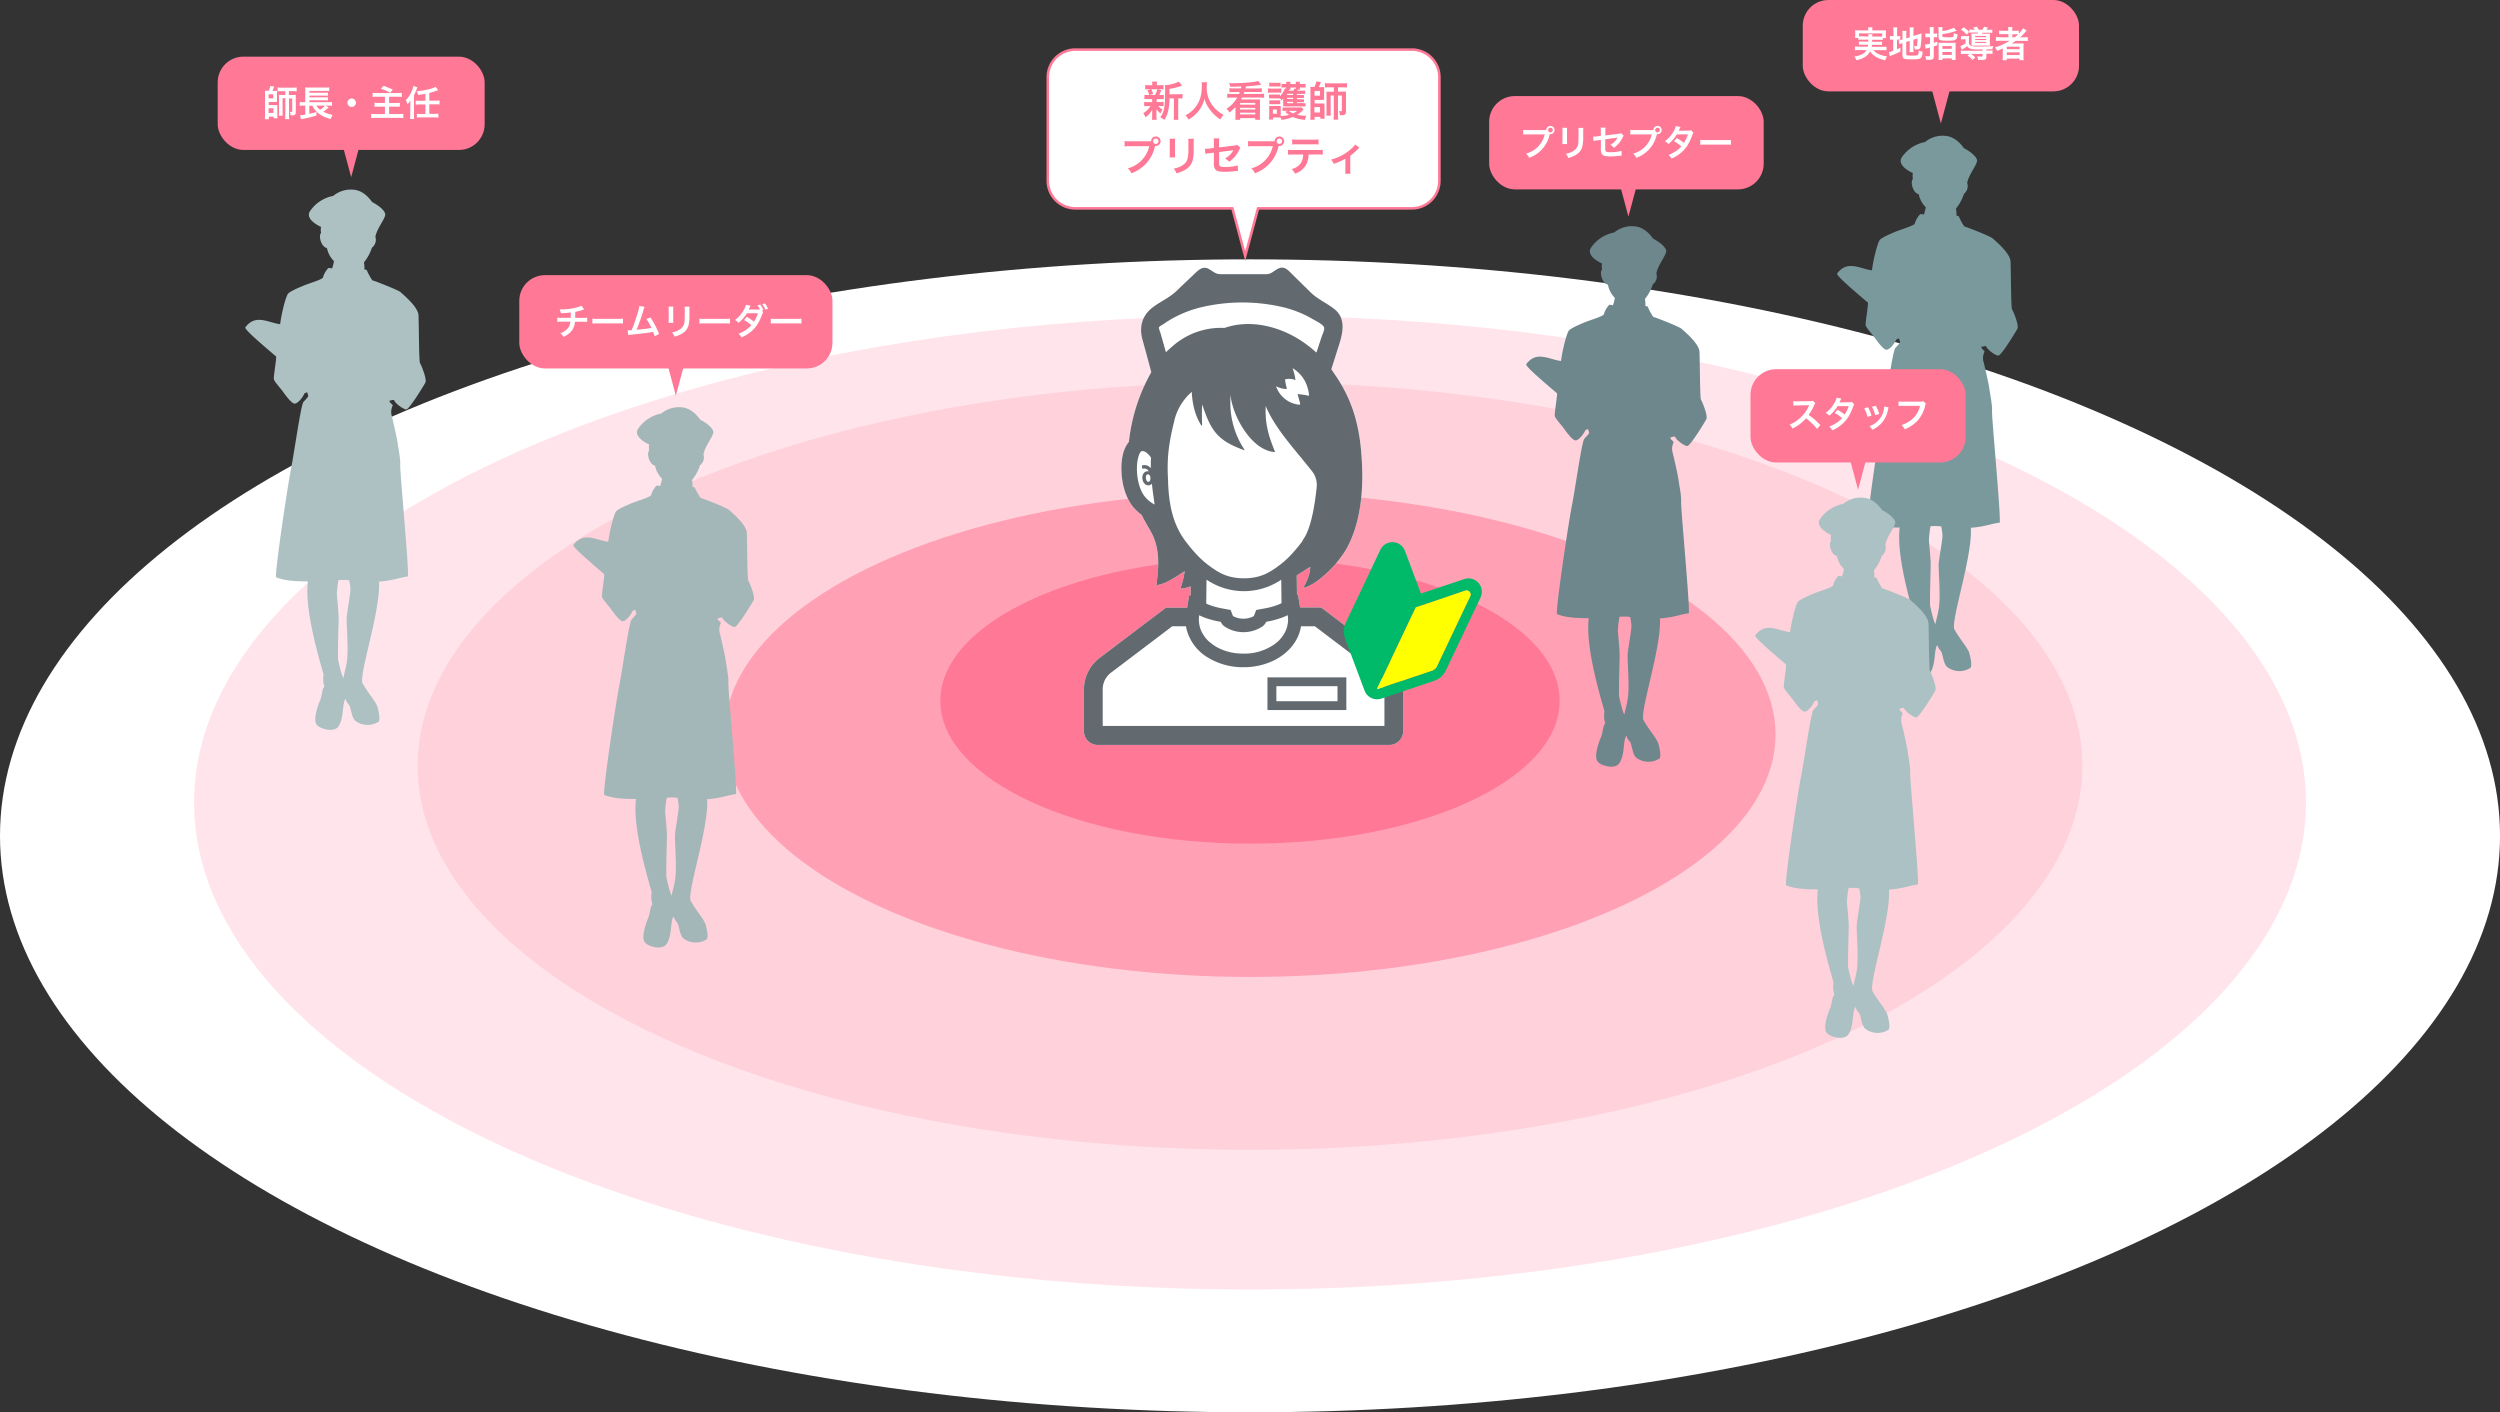 <svg xmlns="http://www.w3.org/2000/svg" width="973.47" height="549.93" viewBox="0 0 973.47 549.93"><rect x="0" y="0" width="973.47" height="549.93" fill="#333333" stroke="none"/><defs><style>.cls-1,.cls-9{fill:#fff;}.cls-2{fill:#ffe5eb;}.cls-3{fill:#ffd1db;}.cls-4{fill:#ffa0b5;}.cls-5{fill:#ff7896;}.cls-6{fill:#626a70;}.cls-7{fill:#00ba69;}.cls-8{fill:#ff0;}.cls-9{stroke:#ff7896;stroke-miterlimit:10;}.cls-10{fill:#6e878c;}.cls-11{fill:#7a999d;}.cls-12{fill:#adc1c3;}.cls-13{fill:#acc1c3;}.cls-14{fill:#a3b7b9;}</style></defs><title>アートボード 12</title><g id="レイヤー_1" data-name="レイヤー 1"><ellipse class="cls-1" cx="486.74" cy="325.46" rx="486.74" ry="224.47"/><ellipse class="cls-2" cx="486.74" cy="312.51" rx="411.18" ry="189.62"/><ellipse class="cls-3" cx="486.74" cy="298.26" rx="324.12" ry="149.47"/><ellipse class="cls-4" cx="486.74" cy="286.04" rx="204.64" ry="94.37"/><ellipse class="cls-5" cx="486.74" cy="272.89" rx="120.58" ry="55.61"/><path class="cls-1" d="M539.86,255.8l-25.43-19.26h-8.19l-.63-3.77-.17-1.12h0v-.06l-.32.16-.09,0-.11-7.71c.43-.24,4.05-2.54,5-3.17l.26-.14c0,.15.15,2.45-1.72,6.32v0l-.1.19c-.26.5-.54,1-.87,1.56h0l0,.06s4.32-.21,12.46-9.1c.41-.44.74-1,1.12-1.42.25-.31.5-.63.75-1A33.45,33.45,0,0,0,524,214.2c.14-.24.29-.48.42-.72,4.66-8.49,6.31-19.4,6-30.54-.4-14.44-2.79-25.34-10.11-36.34l-.78-1.14c-.39-.56-.72-1.11-1.14-1.67,1-3.09,1.94-6.15,2.93-9.22,1.56-4.85,2.88-10.45-1.62-14.13l-.32-.25c-3-2.33-6.43-3.75-9.1-6.4L503.38,107c-1.85-1.85-3.39-3.77-6-2.22-1.72,1-2.56,2-4.46,2H475.75c-2.1,0-2.61-.5-4.53-1.74-2.63-1.74-4.19-.23-6.2,1.67-2.33,2.22-4.69,4.44-7,6.68-2.7,2.54-5.95,3.91-8.9,6.09-4.23,3.11-5.7,7.52-4.25,12.81,1.17,4.18,2.31,8.44,3.43,12.65a70,70,0,0,0-8.71,27.1,11.94,11.94,0,0,0-2.31,4.78c-1.49,6.11-.37,15.55,4.16,20.81a17.89,17.89,0,0,0,3.09,2.84c.89,1.81,1.78,3.36,2.58,4.76a37.16,37.16,0,0,1,1.9,3.5c2.77,6.34,2,12.81,1.49,17.54l-.13,1.19-.07.4h0v.06l1.6-.39c2.29-.56,5.88-2.79,8.4-4.5l1-.64a30.32,30.32,0,0,1-1.09,5.08l-.37,1.2-.19.53h0l0,.06,1.83-.3a14.48,14.48,0,0,0,1.85-.53l.3-.09,0,2.53,0,1.1-.37-.2-.12-.08v0l-.05,0-.84,4.94H454l-25.36,19.21a15.44,15.44,0,0,0-6.56,12.65v16.22a5.37,5.37,0,0,0,5.37,5.37H541a5.37,5.37,0,0,0,5.37-5.37V268.41A15.45,15.45,0,0,0,539.86,255.8Z"/><path class="cls-6" d="M539.86,255.8l-25.43-19.26h-8.19l-.63-3.77-.17-1.12h0v-.06l-.32.16-.09,0-.11-7.71c.43-.24,4.05-2.54,5-3.17l.26-.14c0,.15.15,2.45-1.72,6.32v0l-.1.19c-.26.5-.54,1-.87,1.56h0l0,.06s4.32-.21,12.46-9.1c.41-.44.74-1,1.12-1.42.25-.31.5-.63.75-1A33.45,33.45,0,0,0,524,214.2c.14-.24.29-.48.42-.72,4.66-8.49,6.31-19.4,6-30.54-.4-14.44-2.79-25.34-10.11-36.34l-.78-1.14c-.39-.56-.72-1.11-1.14-1.67,1-3.09,1.94-6.15,2.93-9.22,1.56-4.85,2.88-10.45-1.62-14.13l-.32-.25c-3-2.33-6.43-3.75-9.1-6.4L503.38,107c-1.85-1.85-3.39-3.77-6-2.22-1.72,1-2.56,2-4.46,2H475.75c-2.1,0-2.61-.5-4.53-1.74-2.63-1.74-4.19-.23-6.2,1.67-2.33,2.22-4.69,4.44-7,6.68-2.7,2.54-5.95,3.91-8.9,6.09-4.23,3.11-5.7,7.52-4.25,12.81,1.17,4.18,2.31,8.44,3.43,12.65a70,70,0,0,0-8.71,27.1,11.94,11.94,0,0,0-2.31,4.78c-1.49,6.11-.37,15.55,4.16,20.81a17.89,17.89,0,0,0,3.09,2.84c.89,1.81,1.78,3.36,2.58,4.76a37.16,37.16,0,0,1,1.9,3.5c2.77,6.34,2,12.81,1.49,17.54l-.13,1.19-.07.4h0v.06l1.6-.39c2.29-.56,5.88-2.79,8.4-4.5l1-.64a30.32,30.32,0,0,1-1.09,5.08l-.37,1.2-.19.53h0l0,.06,1.83-.3a14.48,14.48,0,0,0,1.85-.53l.3-.09,0,2.53,0,1.1-.37-.2-.12-.08v0l-.05,0-.84,4.94H454l-25.36,19.21a15.44,15.44,0,0,0-6.56,12.65v16.22a5.37,5.37,0,0,0,5.37,5.37H541a5.37,5.37,0,0,0,5.37-5.37V268.41A15.45,15.45,0,0,0,539.86,255.8ZM454,137.17c-.71-2.55-1.44-5.08-2.16-7.63a7.92,7.92,0,0,1-.59-2c.16-.48,1.51-1.14,1.92-1.42a37,37,0,0,1,4.66-2.81,44,44,0,0,1,10.59-3.82,69.33,69.33,0,0,1,32.84.55c.57.16,1.13.35,1.69.53s1.27.43,1.89.67q1.61.61,3.17,1.35.9.43,1.76.9c.5.27,1,.53,1.5.83,1.08.64,3.61,1.83,4.25,3,.46.85-.55,2.79-.89,3.82q-.74,2.2-1.45,4.41c-.2.58-.39,1.16-.6,1.75-10.34-9.57-24.44-13.57-35.75-9.61a28.53,28.53,0,0,0-20.33,7.19l-.24.19c-.18.16-.34.33-.51.49C455.18,136,454.59,136.58,454,137.17Zm-4.44,59.27a11.79,11.79,0,0,1-3.58-2.84c-3-3.45-3.84-10.41-2.93-14.82.46-2.2,1.12-2.93,1.3-3a1.14,1.14,0,0,1,.55-.12c1.35,0,2.65,1.62,3.27,2.49,0,.67-.07,1.75-.06,3.17,0,.31,0,.63,0,1a3.09,3.09,0,0,0-2.49-1.21h-.07a2.14,2.14,0,0,0-.62.07.33.33,0,0,0-.28.37l.09.66a.39.39,0,0,0,.14.23.32.32,0,0,0,.27.07,1.89,1.89,0,0,1,2.06.82,2.16,2.16,0,0,1,.11.21,2,2,0,0,0-.84,0c-1.21.27-1.85,1.49-1.62,3a3.1,3.1,0,0,0,1.17,2.11,2,2,0,0,0,1.05.32,2.39,2.39,0,0,0,.41,0,1.92,1.92,0,0,0,.89-.48l.17-.11c.18,1.87.45,4,.8,6.33C449.42,195.22,449.49,195.82,449.58,196.43Zm-2.34-8.83a.59.59,0,0,1-.43-.09,1.82,1.82,0,0,1-.57-1.19c-.14-.87.11-1.49.66-1.62H447a.81.81,0,0,1,.43.14,1.06,1.06,0,0,1,.46.66C448.06,186.41,447.94,187.44,447.23,187.6Zm-17.84,95.08V268.41a8.19,8.19,0,0,1,3.55-6.72l23.53-17.82h5.33a18,18,0,0,0,9,12.44,26.19,26.19,0,0,0,13.4,3.5,26.87,26.87,0,0,0,12.05-2.74c5.58-2.84,9.47-7.57,10.36-13.2H512l23.53,17.82.12.09a8.09,8.09,0,0,1,3.43,6.63v14.27H429.39ZM501,151.51h.06L501,151l-.09-.39-.19-.75-.38-2.11h0c.16,0,.5-.11.89-.18a6.62,6.62,0,0,1,2.57.22,3.93,3.93,0,0,1,.55.2v0l.06,0c0-.23,0-.44-.07-.66a6.67,6.67,0,0,0-.12-.69,14.55,14.55,0,0,0-.68-2.56c-.07-.23-.13-.47-.21-.7a12.92,12.92,0,0,1,5.94,8,9.4,9.4,0,0,1,.27,1.14c.07.39.12.8.17,1.2,0,.14,0,.27,0,.42-.5-.13-1-.23-1.42-.31l-1.21-.18a17.3,17.3,0,0,0-1.85-.18l.37,1.21.62,2.22v0h0v0l0,.19,0,.5a6.76,6.76,0,0,1-1.5-.19,10.56,10.56,0,0,1-7.07-5.28c-.09-.16-.18-.34-.28-.53a6.79,6.79,0,0,1-.5-1.19,8.58,8.58,0,0,0,1.28.55,8.73,8.73,0,0,0,2.7.52h.1Zm-43.71,12.17a21.37,21.37,0,0,1,6.77-11.09c.14,3.41.87,8.71,3.77,13.17.47.21.1-.84.2-6.43,0-.57.05-1.18.1-1.85,2.68,8.15,4.85,12.5,11.61,15.85a40.55,40.55,0,0,0,4.88,2l0-.06.08,0a32.69,32.69,0,0,1-5.61-17.76c0-1.26,0-2.56,0-3.92.73,6.84,5.16,15.64,10.93,19.91l.08.07c.25.19.51.34.77.51s.54.36.81.52l.08,0a10.76,10.76,0,0,0,4.67,1.43v0h.07c-1.5-3.94-3.29-8-3.64-14.11a38.26,38.26,0,0,1,0-3.84c2.81,7,8.92,14.28,14.08,20.5l.48.62.89,1.08,1.81,2.24c.27.37.62.75.89,1.12a8.58,8.58,0,0,1,1.69,6c-.55,5.42-1.95,16.06-5.35,20.56,0,0-.07.14-.16.37,0,0,0,.07,0,.09-4.07,5.4-6.84,7.82-8.85,9.33-.53.39-1,.71-1.42,1.05-.62.44-1.37.92-2.17,1.4a18.12,18.12,0,0,1-6.79,2.47,21.19,21.19,0,0,1-3.57.27,21.43,21.43,0,0,1-3.59-.27,18,18,0,0,1-6.79-2.47c-.8-.48-1.53-1-2.15-1.4-.46-.34-.92-.66-1.42-1.05-2-1.51-4.78-3.93-8.87-9.33-5.35-7.16-6.38-15.37-6.72-22.5l0-.6C454.55,181.36,454.28,175.48,457.32,163.68Zm24.37,90.72a22.14,22.14,0,0,1-2.59-.43c-.41-.09-.81-.19-1.21-.31a20,20,0,0,1-2.2-.78c-.4-.17-.79-.35-1.17-.54a17.15,17.15,0,0,1-1.86-1.09q-.55-.37-1.06-.78c-.27-.21-.54-.42-.79-.65a11.66,11.66,0,0,1-2.27-2.77,10.3,10.3,0,0,1-1.37-3.18c-.08-.3-.12-.61-.17-.92s-.06-.45-.09-.68-.06-.62-.06-.94a11.34,11.34,0,0,1,.14-1.76,22.09,22.09,0,0,0,2.65,1.12c.37.11.75.25,1.17.37l.23.07a31.69,31.69,0,0,0,4.35,1,4.3,4.3,0,0,0,1.33,1.72,13.33,13.33,0,0,0,15,0,4.3,4.3,0,0,0,1.33-1.72c1.14-.21,2.22-.44,3.22-.71.39-.09.76-.21,1.12-.32l1.72-.55c.7-.26,1.32-.54,1.92-.83l.42-.17a11.14,11.14,0,0,1,.14,1.75c0,.32,0,.63-.06.94s0,.46-.08.68-.1.61-.17.91a10.27,10.27,0,0,1-1.37,3.18,12.78,12.78,0,0,1-3.61,3.84,20.28,20.28,0,0,1-12.05,3.66c-.49,0-1,0-1.45-.06Zm17.24-28.66.11,9.14a18.84,18.84,0,0,1-2.77,1.1c-.11,0-.25.07-.37.11-.53.16-1.07.32-1.67.46s-1.35.3-2.11.43l-2.93.53-.92,2.38a8.57,8.57,0,0,1-8.14,0l-.91-2.38-2.9-.53c-.78-.14-1.46-.27-2.1-.43s-1.12-.28-1.62-.43-1.23-.41-1.78-.62a8,8,0,0,1-1.1-.48l.12-9.31a25.88,25.88,0,0,0,27.86.8l.09-.06.06,0Z"/><path class="cls-6" d="M493.53,263.76v12.72h30.72V263.76Zm27.28,3.43v5.86H497v-5.86h23.85Z"/><path class="cls-7" d="M553.29,231.12l-6.22-16.62a5.2,5.2,0,0,0-9.58-.41L524,242.53a7.81,7.81,0,0,0-.26,6.09l7.6,20.3a5.21,5.21,0,0,0,6.54,3.11l20.54-6.92a7.81,7.81,0,0,0,4.56-4l13.52-28.44a5.2,5.2,0,0,0-6.36-7.17Zm6.22,28.36a3.15,3.15,0,0,1-1.85,1.64l-21.52,7.25,15.14-31.85,4.09-1.38L570.55,230a1.58,1.58,0,0,1,1.93,2.18Z"/><path class="cls-8" d="M559.52,259.48a3.15,3.15,0,0,1-1.85,1.64l-21.52,7.25,15.14-31.85,4.09-1.38L570.55,230a1.58,1.58,0,0,1,1.93,2.18Z"/><path class="cls-9" d="M549.74,19.31H418.68A10.72,10.72,0,0,0,408,30V70.44a10.72,10.72,0,0,0,10.69,10.69h61.18l5,18.59,5-18.59h59.92a10.72,10.72,0,0,0,10.69-10.69V30A10.72,10.72,0,0,0,549.74,19.31Z"/><path class="cls-10" d="M652.26,170c.05,1,3.59,3.73,4.76,3.67s6.7-9.1,7.41-10.44-1.67-7-2.09-7.59-.41-15.25-.58-18.63-6.24-8.26-7-9-9.82-4.34-11-4.61a24.19,24.19,0,0,1-2.12-3.88c-.09-.26-.77-.34-1.11-.43.31.09.18-1.27,0-2.69a17.38,17.38,0,0,0,3.08-5.7,3.84,3.84,0,0,0,1.36-4.21h0c.51-3.17,3.65-6.76,3.84-8.63.12-1.13-1.78-3.2-5.11-4.93-1.71-2.41-4.16-4.65-7.44-4.82a10.68,10.68,0,0,0-7.71,2.42,14.13,14.13,0,0,0-9.07,6c-1.58,2.52,1.77,4.91,4.35,6.09a5.47,5.47,0,0,0,0,2.3c-1.23,1.37.3,5.73,2.27,5.88A9.89,9.89,0,0,0,628.8,116a15.1,15.1,0,0,1-.75,2.87s-1.19-.33-1.47-.12a8.71,8.71,0,0,0-2.06,3.63c-.25.8-5.65,2.35-7.76,3.25s-4.69,2-5.72,2.94-2.79,8.47-3.19,12c-4.83-.63-9.51-4.1-13.54,1.2-.53.7,5.45,5.82,12,11.41,0,1.76-1.06,7.79-.91,8.76s2.53,3.49,3.48,4.81,3,4.15,4.26,4.67,3.41-2.14,4.2-3.94l1.05-.45c0,.29.34,1,.37,1.45s-.82,1.22-1.83,2.35-3.57,19.67-4.89,26.29-6.55,41.64-5.73,42c3,1.32,7.67,1.63,12.35,1.59-1.63,12.35,6.12,35.51,6.09,36.43a9.63,9.63,0,0,0,.33,4.61c-1,.84-.87,3.45-1.69,5.33s-3,7.81-1.12,9.68c1.49,1.48,6.72,3,8.37.29,2.16-3.49,1.26-8.36,2.63-10.61a6.26,6.26,0,0,0,1.3,2.25c1,1.08.93,5.23,2.78,6.49a7.93,7.93,0,0,0,8.73.25c1.11-.74-.22-5.73-.54-6.39-1.23-2.6-3.39-4.71-5.68-8.82-1.06-4.33,7.12-28.23,6.5-39.41,5.4-.38,8.23-1.66,11.25-2,.46-2.77-3.14-40.81-3-43.3s-.73-6.49-1-8.56-1.92-9.3-2.41-11.1a5.5,5.5,0,0,1,.47-3.55c.1-.53-1.36-1.1-1.22-2C651.36,170.21,651.34,169.95,652.26,170ZM633.8,254.55c-.19,2.29.74,12.07.12,16.86-.41,3.2-.93,4.27-1.41,6.89-.79-1.2-1.69-5.69-2-6.81s.17-14.6.16-16.67-.62-7.93-.69-9.28a35.24,35.24,0,0,1,.64-5.39,21.9,21.9,0,0,1,3.37,0l.81.1c.19,1.13.41,2.49.45,3.25C635.36,245,634,252.27,633.8,254.55Z"/><rect class="cls-5" x="579.86" y="37.41" width="106.9" height="36.33" rx="10" ry="10"/><polygon class="cls-5" points="642.07 54.56 634.09 84.34 626.11 54.56 642.07 54.56"/><path class="cls-1" d="M601.29,50.64c.42,0,.58,0,.82,0a1.61,1.61,0,1,1,1.6,1.6l-.26,0a12.47,12.47,0,0,1-8,9.22,5.11,5.11,0,0,0-1.22-1.65,10.08,10.08,0,0,0,7.26-7.48h-6.62a10,10,0,0,0-1.75.08V50.54a9.55,9.55,0,0,0,1.78.1Zm1.52,0a.91.91,0,1,0,1.82,0,.91.91,0,0,0-1.82,0Z"/><path class="cls-1" d="M610.24,49.79a7.12,7.12,0,0,0-.06,1.25v3.84a6.77,6.77,0,0,0,.06,1.22h-1.9a10,10,0,0,0,.07-1.25V51a8.8,8.8,0,0,0-.06-1.25Zm6.31,0a6.58,6.58,0,0,0-.07,1.29V53a16.44,16.44,0,0,1-.36,4.21,5.33,5.33,0,0,1-2.74,3.24,11.79,11.79,0,0,1-2.71,1.07,4.74,4.74,0,0,0-1-1.65,7.51,7.51,0,0,0,3-1.11,3.93,3.93,0,0,0,1.92-3.54c.06-.6.07-1.21.07-2.32V51.13a7.31,7.31,0,0,0-.07-1.32Z"/><path class="cls-1" d="M632.24,52.81a3.41,3.41,0,0,0-.39.68,10.14,10.14,0,0,1-3.41,4.06,4.6,4.6,0,0,0-1.39-1.13,7,7,0,0,0,2.29-2c.19-.28.28-.4.53-.82l-.53.08c-1.4.17-2.84.35-4.28.56v3.13a6.15,6.15,0,0,0,.06,1.2c.1.54.54.7,2,.7a15.39,15.39,0,0,0,4.27-.54l.08,1.88a8.25,8.25,0,0,0-.85.06,30.92,30.92,0,0,1-3.45.24,9.58,9.58,0,0,1-2.47-.24,1.82,1.82,0,0,1-1.2-1.28,5.34,5.34,0,0,1-.14-1.75V54.48l-1.31.17a8,8,0,0,0-1.54.26l-.18-1.72h.33a11,11,0,0,0,1.22-.1l1.47-.18V51a6.88,6.88,0,0,0-.08-1.32h1.92a6.76,6.76,0,0,0-.08,1.29v1.75l5.06-.61a2.62,2.62,0,0,0,1.07-.24Z"/><path class="cls-1" d="M643,50.64c.42,0,.58,0,.82,0a1.61,1.61,0,1,1,1.6,1.6l-.26,0a12.47,12.47,0,0,1-8,9.22,5.11,5.11,0,0,0-1.22-1.65,10.08,10.08,0,0,0,7.26-7.48h-6.62a10,10,0,0,0-1.75.08V50.54a9.55,9.55,0,0,0,1.78.1Zm1.52,0a.91.91,0,1,0,1.82,0,.91.91,0,0,0-1.82,0Z"/><path class="cls-1" d="M659.4,51.7a2.49,2.49,0,0,0-.43.93,23.35,23.35,0,0,1-1.78,3.82,13.58,13.58,0,0,1-6.34,5.31,4.4,4.4,0,0,0-1.15-1.43,14,14,0,0,0,2.71-1.39A10.11,10.11,0,0,0,654.69,57a15.77,15.77,0,0,0-2.85-2l1.06-1.24a18.06,18.06,0,0,1,2.79,1.86,13.29,13.29,0,0,0,1.56-3.28l-4.32,0a14.36,14.36,0,0,1-3.25,3.74A4.42,4.42,0,0,0,648.28,55a12,12,0,0,0,3.49-4,8.47,8.47,0,0,0,.81-1.93l1.81.4a7.31,7.31,0,0,0-.42.78,6.79,6.79,0,0,1-.33.67c.22,0,.22,0,3.61-.05a3.67,3.67,0,0,0,1.22-.17Z"/><path class="cls-1" d="M662.08,54.45a13.73,13.73,0,0,0,2.25.1h7.41a13.73,13.73,0,0,0,2.25-.1v1.93a15.3,15.3,0,0,0-2.27-.07h-7.38a15.3,15.3,0,0,0-2.27.07Z"/><path class="cls-11" d="M773.38,134.79c.05,1,3.59,3.73,4.76,3.67s6.7-9.1,7.41-10.44-1.67-7-2.09-7.59-.41-15.25-.58-18.63-6.24-8.26-7-9-9.82-4.34-11-4.61a24.19,24.19,0,0,1-2.12-3.88c-.09-.26-.77-.34-1.11-.43.31.09.18-1.27,0-2.69a17.38,17.38,0,0,0,3.08-5.7A3.84,3.84,0,0,0,766,71.27h0c.51-3.17,3.65-6.76,3.84-8.63.12-1.13-1.78-3.2-5.11-4.93-1.71-2.41-4.16-4.65-7.44-4.82a10.68,10.68,0,0,0-7.71,2.42,14.13,14.13,0,0,0-9.07,6c-1.58,2.52,1.77,4.91,4.35,6.09a5.47,5.47,0,0,0,0,2.3c-1.23,1.37.3,5.73,2.27,5.88a9.89,9.89,0,0,0,2.74,5.12,15.1,15.1,0,0,1-.75,2.87s-1.19-.33-1.47-.12a8.71,8.71,0,0,0-2.06,3.63c-.25.8-5.65,2.35-7.76,3.25s-4.69,2-5.72,2.94-2.79,8.47-3.19,12c-4.83-.63-9.51-4.1-13.54,1.2-.53.7,5.45,5.82,12,11.41,0,1.76-1.06,7.79-.91,8.76s2.53,3.49,3.48,4.81,3,4.15,4.26,4.67,3.41-2.14,4.2-3.94l1.05-.45c0,.29.34,1,.37,1.45s-.82,1.22-1.83,2.35-3.57,19.67-4.89,26.29-6.55,41.64-5.73,42c3,1.32,7.67,1.63,12.35,1.59-1.63,12.35,6.12,35.51,6.09,36.43a9.63,9.63,0,0,0,.33,4.61c-1,.84-.87,3.45-1.69,5.33s-3,7.81-1.12,9.68c1.49,1.48,6.72,3,8.37.29,2.16-3.49,1.26-8.36,2.63-10.61a6.26,6.26,0,0,0,1.3,2.25c1,1.08.93,5.23,2.78,6.49a7.93,7.93,0,0,0,8.73.25c1.11-.74-.22-5.73-.54-6.39-1.23-2.6-3.39-4.71-5.68-8.82-1.06-4.33,7.12-28.23,6.5-39.41,5.4-.38,8.23-1.66,11.25-2,.46-2.77-3.14-40.81-3-43.3s-.73-6.49-1-8.56-1.92-9.3-2.41-11.1a5.5,5.5,0,0,1,.47-3.55c.1-.53-1.36-1.1-1.22-2C772.48,135,772.46,134.71,773.38,134.79Zm-18.46,84.52c-.19,2.29.74,12.07.12,16.86-.41,3.2-.93,4.27-1.41,6.89-.79-1.2-1.69-5.69-2-6.81s.17-14.6.16-16.67-.62-7.93-.69-9.28a35.24,35.24,0,0,1,.64-5.39,21.9,21.9,0,0,1,3.37,0l.81.1c.19,1.13.41,2.49.45,3.25C756.49,209.72,755.11,217,754.92,219.32Z"/><rect class="cls-5" x="701.97" width="107.58" height="35.58" rx="10" ry="10"/><polygon class="cls-5" points="763.74 18.31 755.76 48.08 747.78 18.31 763.74 18.31"/><path class="cls-1" d="M724.93,15.44a7.6,7.6,0,0,0-1.31.07v-.74h-1.28a5.41,5.41,0,0,0,.07-1v-1a8.61,8.61,0,0,0-.06-1,15.06,15.06,0,0,0,1.53.06h3.61v-.32a4.35,4.35,0,0,0-.08-.87h1.71a4.21,4.21,0,0,0-.07.88v.32h3.81c.71,0,1.07,0,1.54-.06a8,8,0,0,0-.06,1v1.06a7.67,7.67,0,0,0,.06,1h-1.28v.74a7.89,7.89,0,0,0-1.32-.07H729c0,.45,0,.45,0,.76h2.6a8.5,8.5,0,0,0,1.24-.06v1.32a9,9,0,0,0-1.24-.06h-2.68c0,.35-.06.46-.11.75h4.34a9.5,9.5,0,0,0,1.43-.07v1.46a12.17,12.17,0,0,0-1.5-.08h-3.54a4.74,4.74,0,0,0,1.29,1.17,8.83,8.83,0,0,0,2.45.95c.35.1.78.18,1.54.32a5.58,5.58,0,0,0-.72,1.5,13.63,13.63,0,0,1-2.6-.81A7.35,7.35,0,0,1,728.19,20a5.46,5.46,0,0,1-2,2.18,9,9,0,0,1-3.39,1.25,4.59,4.59,0,0,0-.74-1.45,8.46,8.46,0,0,0,3-.85,4.1,4.1,0,0,0,1.77-1.63h-3.07a12.78,12.78,0,0,0-1.49.08V18.09a9,9,0,0,0,1.4.07h3.64a7.57,7.57,0,0,0,.13-.75h-2.35a9.11,9.11,0,0,0-1.25.06V16.15a8.73,8.73,0,0,0,1.25.06h2.45c0-.39,0-.39,0-.76Zm2.61-1.22a6.71,6.71,0,0,0-.06-.89h1.61a4.6,4.6,0,0,0-.06.89h2.77c.53,0,.75,0,1.1,0V13h-9v1.14a9.58,9.58,0,0,0,1.07,0Z"/><path class="cls-1" d="M737.27,12.28a11.85,11.85,0,0,0-.08-1.6h1.6a9.83,9.83,0,0,0-.08,1.61v1.78H739a4.64,4.64,0,0,0,.93-.06v1.46a6.29,6.29,0,0,0-1-.06h-.26V19.2c.54-.25.7-.32,1.32-.64l0,1.47a23.46,23.46,0,0,1-3.43,1.54c-.39.15-.51.21-.72.31l-.29-1.6a7.26,7.26,0,0,0,1.65-.5V15.42H737a5.71,5.71,0,0,0-1.08.07V14a5.45,5.45,0,0,0,1.08.07h.32Zm5,8.85c0,.28.1.38.4.43a10.89,10.89,0,0,0,1.89.1c1.65,0,2.1-.07,2.31-.36a3.19,3.19,0,0,0,.25-1.65,7.25,7.25,0,0,0,1.52.46c-.17,2.78-.46,3-4.42,3-2.81,0-3.42-.26-3.42-1.49V16.81l-.28.08a7.5,7.5,0,0,0-.85.32l-.35-1.51a8.39,8.39,0,0,0,1.35-.31l.13,0v-1.9a8.89,8.89,0,0,0-.08-1.47h1.64a10.66,10.66,0,0,0-.08,1.42v1.51l1.35-.43V12.06a9.91,9.91,0,0,0-.07-1.39h1.61a11.43,11.43,0,0,0-.08,1.42V14l2-.63a8.5,8.5,0,0,0,1.14-.42c0,.61,0,.71-.07,1.46a25.62,25.62,0,0,1-.31,3.82c-.18.79-.56,1-1.57,1a6.52,6.52,0,0,1-.65,0,4.14,4.14,0,0,0-.38-1.43A3.86,3.86,0,0,0,746,18c.35,0,.43-.06.49-.35.07-.46.13-1.32.17-2.67l-1.6.5V18.9a10.07,10.07,0,0,0,.08,1.39h-1.61a10.55,10.55,0,0,0,.07-1.43V15.91l-1.35.43Z"/><path class="cls-1" d="M751.46,11.95a10.3,10.3,0,0,0-.08-1.42H753a9.86,9.86,0,0,0-.08,1.4v1.18h.31a6.91,6.91,0,0,0,1.07-.07v1.49a9.62,9.62,0,0,0-1.07-.06H753v2.2c.53-.15.75-.21,1.4-.42v1.33l-1.42.49V22c0,.63-.21,1-.64,1.15a4.44,4.44,0,0,1-1.36.14c-.28,0-.5,0-1,0a4.75,4.75,0,0,0-.33-1.49,10.57,10.57,0,0,0,1.43.13c.33,0,.42-.07.42-.37V18.52l-1.15.29-.54.15-.25-1.6a11.36,11.36,0,0,0,1.95-.33V14.48h-.72a7.33,7.33,0,0,0-1.08.07V13a6.73,6.73,0,0,0,1.08.08h.72Zm4.85.14a13.14,13.14,0,0,0,4.49-1.31L761.9,12c-1.18.36-2,.61-2.57.74a24.65,24.65,0,0,1-3,.53V14c0,.45.22.51,1.71.51,1.89,0,2.29,0,2.49-.26s.25-.5.28-1.33a7.39,7.39,0,0,0,1.45.44,4.07,4.07,0,0,1-.36,1.61c-.42.75-.94.88-3.7.88s-3.35-.21-3.35-1.32V11.88a8.76,8.76,0,0,0-.07-1.32h1.63a7.51,7.51,0,0,0-.07,1.24Zm-1.45,5.69a11.65,11.65,0,0,0,0-1.18,9.4,9.4,0,0,0,1.24.06h4.16a9.19,9.19,0,0,0,1.28-.06,8.54,8.54,0,0,0-.06,1.21v4.13a8.34,8.34,0,0,0,.07,1.42H760v-.63h-3.64v.63h-1.52a8.39,8.39,0,0,0,.07-1.36ZM756.31,19H760V17.93h-3.64Zm0,2.39H760V20.26h-3.64Z"/><path class="cls-1" d="M772,19.27l-1.6,0c-2.81,0-3.77-.28-4.41-1.29a13.74,13.74,0,0,1-2.07,1.35l-.58-1.4a9.23,9.23,0,0,0,2-1V15.3h-.81a6.48,6.48,0,0,0-.94.06V14a6.21,6.21,0,0,0,1.11.07h1a7.52,7.52,0,0,0,1.06-.06,9.15,9.15,0,0,0-.06,1.31V17a1.62,1.62,0,0,0,1.06.92,10,10,0,0,0,2.6.19c2.82,0,4.59-.06,5.85-.17a3.5,3.5,0,0,0-.4,1.28l-2.34,0v.47h.75a12.2,12.2,0,0,0,1.65-.08v1.4a12.85,12.85,0,0,0-1.68-.08h-.72v1.25c0,.95-.42,1.17-2.13,1.17-.31,0-.53,0-1.06,0a3.36,3.36,0,0,0-.42-1.43,13.65,13.65,0,0,0,1.56.11c.46,0,.56-.06.56-.32V21h-4.45a12.05,12.05,0,0,1,1.64,1.35l-1.14,1a8.27,8.27,0,0,0-1.93-1.75l.81-.6h-1.7a13.15,13.15,0,0,0-1.68.08v-1.4a12.06,12.06,0,0,0,1.65.08H772ZM764.6,10.6a13.08,13.08,0,0,1,2.17,1.82l-1,1.07a11.5,11.5,0,0,0-2.14-1.95Zm4.34,1a5.46,5.46,0,0,0-.65-.92l1.49-.26a8.18,8.18,0,0,1,.74,1.18h1.36a6.2,6.2,0,0,0,.69-1.15l1.53.29c-.29.43-.43.63-.6.86h.88a8.46,8.46,0,0,0,1.39-.07v1.28a11.51,11.51,0,0,0-1.39-.06h-2.43c-.1.2-.1.22-.19.39h1.86c.61,0,1,0,1.27,0a7.9,7.9,0,0,0-.06,1.08v2.43a7.45,7.45,0,0,0,.06,1.11c-.35,0-.53,0-1.07,0H769c-.63,0-.95,0-1.31,0a8.66,8.66,0,0,0,0-1V14.13a7,7,0,0,0-.06-1.07c.26,0,.74,0,1.36,0h1.11l.21-.39h-2.06a11.93,11.93,0,0,0-1.4.06V11.49a7.52,7.52,0,0,0,1.32.07Zm.19,2.88h4.29V14h-4.29Zm0,1.11h4.29v-.4h-4.29Zm0,1.14h4.29V16.3h-4.29Z"/><path class="cls-1" d="M778.86,15.87a14,14,0,0,0-1.67.08V14.42a12.21,12.21,0,0,0,1.7.08h3.17V13.3H780a15.51,15.51,0,0,0-1.58.06V11.89A11.72,11.72,0,0,0,780,12h2v-.24a7.5,7.5,0,0,0-.08-1.22h1.7a5.91,5.91,0,0,0-.08,1.22V12h1a11,11,0,0,0,1.56-.08v1.2A9.9,9.9,0,0,0,787.76,11l1.38.9q-.15.15-.63.71a20.42,20.42,0,0,1-1.89,1.92H788a11.75,11.75,0,0,0,1.58-.08V16a14.52,14.52,0,0,0-1.72-.08h-3c-.53.38-.88.61-1.5,1h3.17c.67,0,1.06,0,1.46,0a13.43,13.43,0,0,0-.06,1.51v3.43a10.89,10.89,0,0,0,.08,1.57h-1.61v-.6h-5v.6h-1.63a12.9,12.9,0,0,0,.08-1.57V19.62c0-.22,0-.53,0-.78-.85.42-1.14.54-2.21,1a5.07,5.07,0,0,0-.82-1.39,23.12,23.12,0,0,0,5.73-2.56Zm2.56,3.29h5v-1h-5Zm0,2.28h5V20.37h-5Zm3.14-6.94a13.58,13.58,0,0,0,1.33-1.17c-.38,0-.61,0-1.17,0h-1.14v1.21Z"/><path class="cls-12" d="M153.46,155.75c.05,1,3.59,3.73,4.76,3.67s6.7-9.1,7.41-10.44-1.67-7-2.09-7.59-.41-15.25-.58-18.63-6.24-8.26-7-9-9.82-4.34-11-4.61a24.19,24.19,0,0,1-2.12-3.88c-.09-.26-.77-.34-1.11-.43.31.09.18-1.27,0-2.69a17.38,17.38,0,0,0,3.08-5.7,3.84,3.84,0,0,0,1.36-4.21h0c.51-3.17,3.65-6.76,3.84-8.63.12-1.13-1.78-3.2-5.11-4.93-1.71-2.41-4.16-4.65-7.44-4.82a10.68,10.68,0,0,0-7.71,2.42,14.13,14.13,0,0,0-9.07,6c-1.58,2.52,1.77,4.91,4.35,6.09a5.47,5.47,0,0,0,0,2.3c-1.23,1.37.3,5.73,2.27,5.88a9.89,9.89,0,0,0,2.74,5.12,15.1,15.1,0,0,1-.75,2.87s-1.19-.33-1.47-.12a8.71,8.71,0,0,0-2.06,3.63c-.25.8-5.65,2.35-7.76,3.25s-4.69,2-5.72,2.94-2.79,8.47-3.19,12c-4.83-.63-9.51-4.1-13.54,1.2-.53.7,5.45,5.82,12,11.41,0,1.76-1.06,7.79-.91,8.76s2.53,3.49,3.48,4.81,3,4.15,4.26,4.67,3.41-2.14,4.2-3.94l1.05-.45c0,.29.34,1,.37,1.45s-.82,1.22-1.83,2.35-3.57,19.67-4.89,26.29-6.55,41.64-5.73,42c3,1.32,7.67,1.63,12.35,1.59-1.63,12.35,6.12,35.51,6.09,36.43a9.63,9.63,0,0,0,.33,4.61c-1,.84-.87,3.45-1.69,5.33s-3,7.81-1.12,9.68c1.49,1.48,6.72,3,8.37.29,2.16-3.49,1.26-8.36,2.63-10.61a6.26,6.26,0,0,0,1.3,2.25c1,1.08.93,5.23,2.78,6.49a7.93,7.93,0,0,0,8.73.25c1.11-.74-.22-5.73-.54-6.39-1.23-2.6-3.39-4.71-5.68-8.82-1.06-4.33,7.12-28.23,6.5-39.41,5.4-.38,8.23-1.66,11.25-2,.46-2.77-3.14-40.81-3-43.3s-.73-6.49-1-8.56-1.92-9.3-2.41-11.1a5.5,5.5,0,0,1,.47-3.55c.1-.53-1.36-1.1-1.22-2C152.55,155.93,152.54,155.67,153.46,155.75ZM135,240.28c-.19,2.29.74,12.07.12,16.86-.41,3.2-.93,4.27-1.41,6.89-.79-1.2-1.69-5.69-2-6.81s.17-14.6.16-16.67-.62-7.93-.69-9.28a35.24,35.24,0,0,1,.64-5.39,21.9,21.9,0,0,1,3.37,0l.81.1c.19,1.13.41,2.49.45,3.25C136.56,230.67,135.19,238,135,240.28Z"/><rect class="cls-5" x="84.77" y="22.06" width="103.95" height="36.33" rx="10" ry="10"/><polygon class="cls-5" points="144.72 39.22 136.74 68.99 128.76 39.22 144.72 39.22"/><path class="cls-1" d="M104.59,35.38a6.53,6.53,0,0,0,.64-1.88l1.53.18a11.69,11.69,0,0,1-.68,1.7h.86a8.81,8.81,0,0,0,.93,0c0,.29,0,.56,0,.86v2.47a9.12,9.12,0,0,0,0,1,8.25,8.25,0,0,0-.89,0h-2.35v1.2H107a8.54,8.54,0,0,0,1,0,7.77,7.77,0,0,0,0,1v3a8.27,8.27,0,0,0,.06,1.14h-1.47v-.62h-1.9v1H103.1a9.85,9.85,0,0,0,.1-1.46V36.46c0-.32,0-.93-.07-1.13a9.5,9.5,0,0,0,1,0Zm0,2.93h1.82V36.7h-1.82Zm0,5.67h1.89V42.16h-1.89Zm4.89-8.48a10.06,10.06,0,0,0-1.38.07V34.05a10.32,10.32,0,0,0,1.46.08h4.53a10.31,10.31,0,0,0,1.43-.08v1.51a10.19,10.19,0,0,0-1.38-.07h-1.65V37h1.58a7.88,7.88,0,0,0,1.11-.06,7.29,7.29,0,0,0,0,1.1v5.66a1.31,1.31,0,0,1-.37,1,1.54,1.54,0,0,1-1,.22l-.67,0a3.36,3.36,0,0,0-.31-1.42,4.55,4.55,0,0,0,.72.1c.19,0,.25-.06.25-.26v-5h-1.26V45a8.35,8.35,0,0,0,.08,1.39H111a8.4,8.4,0,0,0,.1-1.39V38.25h-1.07v5.46a9.35,9.35,0,0,0,.06,1.33h-1.52a9.25,9.25,0,0,0,.07-1.51V38.06a8.11,8.11,0,0,0-.06-1.15,8.13,8.13,0,0,0,1.17.06h1.35V35.5Z"/><path class="cls-1" d="M128,41.81c-.11.08-.28.24-.79.69a9.22,9.22,0,0,1-1.33,1,12.27,12.27,0,0,0,3.64,1.24,6.83,6.83,0,0,0-.74,1.6,12,12,0,0,1-5-2.42,7.4,7.4,0,0,1-2.13-2.75h-1.21v3.16a24.22,24.22,0,0,0,2.79-.75v1.39a40.15,40.15,0,0,1-5.44,1.33c-.33.07-.38.07-.63.14l-.29-1.56a13.92,13.92,0,0,0,2-.25V41.13h-.75a8.64,8.64,0,0,0-1.42.08v-1.5a9,9,0,0,0,1.45.08h.72V35.4a10.87,10.87,0,0,0-.06-1.38,11.13,11.13,0,0,0,1.52.07h6.23A9.42,9.42,0,0,0,128.2,34v1.47a11.4,11.4,0,0,0-1.6-.07h-6.1v.7h5.89a9.47,9.47,0,0,0,1.28-.07v1.27a12,12,0,0,0-1.28-.07H120.5v.68h5.89a9.2,9.2,0,0,0,1.28-.07v1.28a8.28,8.28,0,0,0-1.28-.07H120.5v.74h7.41a8.8,8.8,0,0,0,1.38-.08v1.5a8,8,0,0,0-1.25-.08h-1.31Zm-4.78-.68a4.37,4.37,0,0,0,1.46,1.61,10.1,10.1,0,0,0,1.86-1.61Z"/><path class="cls-1" d="M138.59,40a1.65,1.65,0,1,1-1.65-1.65A1.65,1.65,0,0,1,138.59,40Z"/><path class="cls-1" d="M146.79,37.68a11.42,11.42,0,0,0-1.7.07v-1.6a11.11,11.11,0,0,0,1.68.08h8a14.22,14.22,0,0,0,1.68-.08v1.6a13.2,13.2,0,0,0-1.68-.07h-3.25V40.1h2.68c.6,0,1.08,0,1.5-.07V41.6a10.51,10.51,0,0,0-1.46-.07h-2.72v2.88h3.71a17.93,17.93,0,0,0,1.83-.08V46a14.42,14.42,0,0,0-1.79-.1h-8.85a14.85,14.85,0,0,0-1.89.1V44.33a16,16,0,0,0,1.83.08h3.53V41.53h-2.49a12.21,12.21,0,0,0-1.57.07V40a9.92,9.92,0,0,0,1.46.07h2.6V37.68Zm2.56-4.24a24.75,24.75,0,0,1,3.6,1.47l-1,1.25a16.44,16.44,0,0,0-3.68-1.61Z"/><path class="cls-1" d="M159.79,40.74c0-.36,0-.53,0-1.6a8.83,8.83,0,0,1-1.11,1.51,8.23,8.23,0,0,0-.67-1.65,10.36,10.36,0,0,0,2.29-3.47,8.45,8.45,0,0,0,.65-2.06l1.56.49-.46,1.27a14.61,14.61,0,0,1-.85,1.82v7.58a13.74,13.74,0,0,0,.1,1.72h-1.65a12.81,12.81,0,0,0,.1-1.74Zm5.87-4.23c-.88.17-2,.35-2.84.45a4.49,4.49,0,0,0-.63-1.42c3.17-.26,6.23-1,7.44-1.75l1,1.33c-.29.08-.36.11-.78.26-1,.36-1.75.58-2.68.82v3h2.42a10.09,10.09,0,0,0,1.57-.1v1.61a12.13,12.13,0,0,0-1.57-.08h-2.42v3.7h1.93a12,12,0,0,0,1.6-.08v1.57a10.6,10.6,0,0,0-1.6-.1h-5.17a10.72,10.72,0,0,0-1.6.1V44.3a12,12,0,0,0,1.6.08h1.72v-3.7h-2.2a12.37,12.37,0,0,0-1.58.08v-1.6a11.75,11.75,0,0,0,1.58.08h2.2Z"/><path class="cls-13" d="M741.42,275.68c.05,1,3.59,3.73,4.76,3.67s6.7-9.1,7.41-10.44-1.67-7-2.09-7.59-.41-15.25-.58-18.63-6.24-8.26-7-9-9.82-4.34-11-4.61a24.19,24.19,0,0,1-2.12-3.88c-.09-.26-.77-.34-1.11-.43.31.09.18-1.27,0-2.69a17.38,17.38,0,0,0,3.08-5.7,3.84,3.84,0,0,0,1.36-4.21h0c.51-3.17,3.65-6.76,3.84-8.63.12-1.13-1.78-3.2-5.11-4.93-1.71-2.41-4.16-4.65-7.44-4.82a10.68,10.68,0,0,0-7.71,2.42,14.13,14.13,0,0,0-9.07,6c-1.58,2.52,1.77,4.91,4.35,6.09a5.47,5.47,0,0,0,0,2.3c-1.23,1.37.3,5.73,2.27,5.88a9.89,9.89,0,0,0,2.74,5.12,15.1,15.1,0,0,1-.75,2.87s-1.19-.33-1.47-.12a8.71,8.71,0,0,0-2.06,3.63c-.25.8-5.65,2.35-7.76,3.25s-4.69,2-5.72,2.94-2.79,8.47-3.19,12c-4.83-.63-9.51-4.1-13.54,1.2-.53.7,5.45,5.82,12,11.41,0,1.76-1.06,7.79-.91,8.76s2.53,3.49,3.48,4.81,3,4.15,4.26,4.67,3.41-2.14,4.2-3.94l1.05-.45c0,.29.34,1,.37,1.45s-.82,1.22-1.83,2.35-3.57,19.67-4.89,26.29-6.55,41.64-5.73,42c3,1.32,7.67,1.63,12.35,1.59-1.63,12.35,6.12,35.51,6.09,36.43a9.63,9.63,0,0,0,.33,4.61c-1,.84-.87,3.45-1.69,5.33s-3,7.81-1.12,9.68c1.49,1.48,6.72,3,8.37.29,2.16-3.49,1.26-8.36,2.63-10.61a6.26,6.26,0,0,0,1.3,2.25c1,1.08.93,5.23,2.78,6.49a7.93,7.93,0,0,0,8.73.25c1.11-.74-.22-5.73-.54-6.39-1.23-2.6-3.39-4.71-5.68-8.82-1.06-4.33,7.12-28.23,6.5-39.41,5.4-.38,8.23-1.66,11.25-2,.46-2.77-3.14-40.81-3-43.3s-.73-6.49-1-8.56-1.92-9.3-2.41-11.1a5.5,5.5,0,0,1,.47-3.55c.1-.53-1.36-1.1-1.22-2C740.51,275.86,740.5,275.6,741.42,275.68ZM723,360.2c-.19,2.29.74,12.07.12,16.86-.41,3.2-.93,4.27-1.41,6.89-.79-1.2-1.69-5.69-2-6.81s.17-14.6.16-16.67-.62-7.93-.69-9.28a35.24,35.24,0,0,1,.64-5.39,21.9,21.9,0,0,1,3.37,0l.81.1c.19,1.13.41,2.49.45,3.25C724.52,350.6,723.14,357.92,723,360.2Z"/><rect class="cls-5" x="681.62" y="143.76" width="83.79" height="36.33" rx="10" ry="10"/><polygon class="cls-5" points="731.49 160.92 723.51 190.69 715.53 160.92 731.49 160.92"/><path class="cls-1" d="M707.55,167a26.73,26.73,0,0,0-4.27-4.13,16.52,16.52,0,0,1-5.3,4,5.58,5.58,0,0,0-1.13-1.54,11.5,11.5,0,0,0,2.78-1.53,13.4,13.4,0,0,0,4.67-5.66l.15-.36-4.6.08a11,11,0,0,0-1.52.11l-.06-1.78a6.1,6.1,0,0,0,1.22.08h.33l4.89-.07a3,3,0,0,0,1.24-.15l.92.94a2.68,2.68,0,0,0-.44.75,18.39,18.39,0,0,1-2.17,3.84,21.48,21.48,0,0,1,2.57,2c.35.31.35.31,2,1.93Z"/><path class="cls-1" d="M722,157.49a2.49,2.49,0,0,0-.43.93,23.35,23.35,0,0,1-1.78,3.82,13.58,13.58,0,0,1-6.34,5.31,4.4,4.4,0,0,0-1.15-1.43,14,14,0,0,0,2.71-1.39,10.11,10.11,0,0,0,2.28-1.93,15.77,15.77,0,0,0-2.85-2l1.06-1.24a18.06,18.06,0,0,1,2.79,1.86,13.29,13.29,0,0,0,1.56-3.28l-4.32,0a14.35,14.35,0,0,1-3.25,3.74,4.42,4.42,0,0,0-1.39-1.11,12,12,0,0,0,3.49-4,8.47,8.47,0,0,0,.81-1.93l1.81.4a7.31,7.31,0,0,0-.42.78,6.79,6.79,0,0,1-.33.67c.22,0,.22,0,3.61-.05a3.67,3.67,0,0,0,1.22-.17Z"/><path class="cls-1" d="M727.4,158.55a16.07,16.07,0,0,1,1.36,3.29l-1.57.5a13.92,13.92,0,0,0-1.27-3.36Zm8,.1a2.92,2.92,0,0,0-.19.71,11.86,11.86,0,0,1-1.92,4.63,10.66,10.66,0,0,1-4.24,3.35,5.07,5.07,0,0,0-1.11-1.38,9,9,0,0,0,2.36-1.28,8,8,0,0,0,3.16-4.82,6.16,6.16,0,0,0,.25-1.6Zm-5-.67a13.66,13.66,0,0,1,1.35,3.2l-1.54.49a15.27,15.27,0,0,0-1.27-3.27Z"/><path class="cls-1" d="M749.91,157.17a2.1,2.1,0,0,0-.24.63,13.07,13.07,0,0,1-2.85,5.82,13.53,13.53,0,0,1-5.17,3.54,5.1,5.1,0,0,0-1.22-1.65,11.33,11.33,0,0,0,3-1.42,9.63,9.63,0,0,0,4.21-6.06h-6.62a11.07,11.07,0,0,0-1.75.08v-1.81a9.73,9.73,0,0,0,1.78.1h6.38a5.08,5.08,0,0,0,1.49-.14Z"/><path class="cls-14" d="M281.3,240.48c.05,1,3.59,3.73,4.76,3.67s6.7-9.1,7.41-10.44-1.67-7-2.09-7.59-.41-15.25-.58-18.63-6.24-8.26-7-9-9.82-4.34-11-4.61A24.19,24.19,0,0,1,270.6,190c-.09-.26-.77-.34-1.11-.43.31.09.18-1.27,0-2.69a17.38,17.38,0,0,0,3.08-5.7,3.84,3.84,0,0,0,1.36-4.21h0c.51-3.17,3.65-6.76,3.84-8.63.12-1.13-1.78-3.2-5.11-4.93-1.71-2.41-4.16-4.65-7.44-4.82a10.68,10.68,0,0,0-7.71,2.42,14.13,14.13,0,0,0-9.07,6c-1.58,2.52,1.77,4.91,4.35,6.09a5.47,5.47,0,0,0,0,2.3c-1.23,1.37.3,5.73,2.27,5.88a9.89,9.89,0,0,0,2.74,5.12,15.1,15.1,0,0,1-.75,2.87s-1.19-.33-1.47-.12a8.71,8.71,0,0,0-2.06,3.63c-.25.8-5.65,2.35-7.76,3.25s-4.69,2-5.72,2.94-2.79,8.47-3.19,12c-4.83-.63-9.51-4.1-13.54,1.2-.53.7,5.45,5.82,12,11.41,0,1.76-1.06,7.79-.91,8.76s2.53,3.49,3.48,4.81,3,4.15,4.26,4.67,3.41-2.14,4.2-3.94l1.05-.45c0,.29.34,1,.37,1.45s-.82,1.22-1.83,2.35-3.57,19.67-4.89,26.29-6.55,41.64-5.73,42c3,1.32,7.67,1.63,12.35,1.59-1.63,12.35,6.12,35.51,6.09,36.43a9.63,9.63,0,0,0,.33,4.61c-1,.84-.87,3.45-1.69,5.33s-3,7.81-1.12,9.68c1.49,1.48,6.72,3,8.37.29,2.16-3.49,1.26-8.36,2.63-10.61a6.26,6.26,0,0,0,1.3,2.25c1,1.08.93,5.23,2.78,6.49a7.93,7.93,0,0,0,8.73.25c1.11-.74-.22-5.73-.54-6.39-1.23-2.6-3.39-4.71-5.68-8.82-1.06-4.33,7.12-28.23,6.5-39.41,5.4-.38,8.23-1.66,11.25-2,.46-2.77-3.14-40.81-3-43.3s-.73-6.49-1-8.56-1.92-9.3-2.41-11.1a5.5,5.5,0,0,1,.47-3.55c.1-.53-1.36-1.1-1.22-2C280.39,240.66,280.38,240.4,281.3,240.48ZM262.83,325c-.19,2.29.74,12.07.12,16.86-.41,3.2-.93,4.27-1.41,6.89-.79-1.2-1.69-5.69-2-6.81s.17-14.6.16-16.67-.62-7.93-.69-9.28a35.24,35.24,0,0,1,.64-5.39,21.9,21.9,0,0,1,3.37,0l.81.1c.19,1.13.41,2.49.45,3.25C264.4,315.4,263,322.72,262.83,325Z"/><rect class="cls-5" x="202.2" y="107.14" width="121.95" height="36.33" rx="10" ry="10"/><polygon class="cls-5" points="271.15 124.3 263.17 154.07 255.19 124.3 271.15 124.3"/><path class="cls-1" d="M227.48,120.48c-.17,0-.17,0-1.17.38a17.27,17.27,0,0,1-2.32.57c0,1.88,0,1.88,0,2.35h2.95a8.56,8.56,0,0,0,1.7-.1v1.67a12.66,12.66,0,0,0-1.67-.07h-3.07a7.29,7.29,0,0,1-.93,3,7.2,7.2,0,0,1-2.27,2.21,8.71,8.71,0,0,1-1.29.7,4.5,4.5,0,0,0-1.21-1.47,6.4,6.4,0,0,0,2.15-1.17,4.44,4.44,0,0,0,1.6-2.36,8,8,0,0,0,.15-.93h-3.43a12.66,12.66,0,0,0-1.67.07v-1.67a8.56,8.56,0,0,0,1.7.1h3.56c0-.58,0-1.13,0-2.1a31.11,31.11,0,0,1-3.85.32,5.83,5.83,0,0,0-.51-1.5c.43,0,.65,0,.86,0a24,24,0,0,0,5.95-.81,7.33,7.33,0,0,0,1.68-.65Z"/><path class="cls-1" d="M230.68,124.06a13.73,13.73,0,0,0,2.25.1h7.41a13.73,13.73,0,0,0,2.25-.1V126a15.3,15.3,0,0,0-2.27-.07h-7.38a15.3,15.3,0,0,0-2.27.07Z"/><path class="cls-1" d="M251,119.47a4.29,4.29,0,0,0-.36,1,82.57,82.57,0,0,1-2.75,7.92,55,55,0,0,0,5.78-.71c-.15-.33-.32-.64-.65-1.26a17.23,17.23,0,0,0-1.32-2.21l1.57-.61a32.5,32.5,0,0,1,3.36,6.44l-1.68.88a14.32,14.32,0,0,0-.67-1.72l-.5.11c-1.4.29-3.71.58-7.87,1a7.48,7.48,0,0,0-1.27.17l-.25-1.88h.36l1.2,0c.74-1.75,1.29-3.32,2-5.6a22,22,0,0,0,1-3.85Z"/><path class="cls-1" d="M262.21,119.4a7.06,7.06,0,0,0-.06,1.25v3.84a6.71,6.71,0,0,0,.06,1.22h-1.9a10,10,0,0,0,.07-1.25v-3.82a8.82,8.82,0,0,0-.06-1.25Zm6.31,0a6.58,6.58,0,0,0-.07,1.29v1.88a16.44,16.44,0,0,1-.36,4.21,5.33,5.33,0,0,1-2.74,3.24,11.79,11.79,0,0,1-2.71,1.07,4.74,4.74,0,0,0-1-1.65,7.51,7.51,0,0,0,3-1.11,3.93,3.93,0,0,0,1.92-3.54c.06-.6.07-1.21.07-2.32v-1.74a7.31,7.31,0,0,0-.07-1.32Z"/><path class="cls-1" d="M272.37,124.06a13.73,13.73,0,0,0,2.25.1H282a13.73,13.73,0,0,0,2.25-.1V126a15.3,15.3,0,0,0-2.27-.07h-7.38a15.3,15.3,0,0,0-2.27.07Z"/><path class="cls-1" d="M297.17,121.59a2.92,2.92,0,0,0-.43.93c-1.65,4.55-3.81,6.94-8,8.88a4.85,4.85,0,0,0-1.15-1.45,12.5,12.5,0,0,0,5-3.32,16.46,16.46,0,0,0-2.85-2l1.06-1.24a19.21,19.21,0,0,1,2.79,1.86,13.56,13.56,0,0,0,1.56-3.28l-4.32,0a15,15,0,0,1-3.25,3.74,4.43,4.43,0,0,0-1.39-1.11,12.18,12.18,0,0,0,3.48-4,7.49,7.49,0,0,0,.82-1.93l1.81.4a8.2,8.2,0,0,0-.42.79c-.24.49-.26.54-.33.67l.39,0h.33l2.89,0c.29,0,.61,0,.76-.06a8.84,8.84,0,0,0-1-1.57l1.07-.32a8.58,8.58,0,0,1,1.28,2.16l-.51.17Zm.88-1a10.11,10.11,0,0,0-1.24-2.13l1-.33a7.93,7.93,0,0,1,1.28,2.08Z"/><path class="cls-1" d="M300.16,124.06a13.73,13.73,0,0,0,2.25.1h7.41a13.73,13.73,0,0,0,2.25-.1V126a15.3,15.3,0,0,0-2.27-.07h-7.38a15.3,15.3,0,0,0-2.27.07Z"/><path class="cls-5" d="M447.07,38.57a11.65,11.65,0,0,0-1.46.06V36.91a8.68,8.68,0,0,0,1.49.08h.38a6.7,6.7,0,0,0-.71-1.89l1.41-.35h-.75a12.55,12.55,0,0,0-1.51.06V33.1a9.2,9.2,0,0,0,1.54.08h1.22v-.24a6.15,6.15,0,0,0-.08-1.17h1.94a5.9,5.9,0,0,0-.08,1.17v.24h1.09a8.79,8.79,0,0,0,1.49-.08v1.72a12.72,12.72,0,0,0-1.51-.06h-.66l1.36.39c-.1.21-.1.21-.24.56a3.16,3.16,0,0,0-.27.59,5.77,5.77,0,0,1-.35.71h.32a8.81,8.81,0,0,0,1.48-.08v1.72a12.1,12.1,0,0,0-1.48-.06h-1.3v1.14h1.23a8.93,8.93,0,0,0,1.46-.08v1.68a11.83,11.83,0,0,0-1.46-.06H451a7,7,0,0,0,1.65,1.41,9.79,9.79,0,0,0-.77,1.52,8.15,8.15,0,0,1-1.57-1.73c0,.21,0,.21,0,.63,0,0,0,.55,0,.63v1.6a7.65,7.65,0,0,0,.1,1.33h-1.84a9.4,9.4,0,0,0,.08-1.27v-1.6c0-.3,0-.72,0-1.09a8,8,0,0,1-2.65,3,6,6,0,0,0-.82-1.64,8.25,8.25,0,0,0,2.81-2.76h-1a9.06,9.06,0,0,0-1.46.08v-1.7a8.89,8.89,0,0,0,1.49.08h1.62V38.57Zm1.23-3.82a7.09,7.09,0,0,1,.69,1.86l-1.43.38h2.2a9,9,0,0,0,.9-2.25ZM459,36.69a7.92,7.92,0,0,0,1.46-.1v1.78a9,9,0,0,0-1.28-.06h-.4v6.46a11.08,11.08,0,0,0,.1,1.89H457a11.37,11.37,0,0,0,.1-1.89V38.31h-1.72a20.93,20.93,0,0,1-.59,5.18,9.77,9.77,0,0,1-1.43,3.22,7.42,7.42,0,0,0-1.59-1.06c1.52-1.86,1.92-4,1.92-10a18.56,18.56,0,0,0-.1-2.5,13.14,13.14,0,0,0,5.4-1.36l1.31,1.55c-.18,0-.24.08-.53.18a22,22,0,0,1-4.39,1.09v2.12Z"/><path class="cls-5" d="M470,32a10.63,10.63,0,0,0-.11,1.65A11.51,11.51,0,0,0,471.44,40a10.75,10.75,0,0,0,2.53,3,10.69,10.69,0,0,0,2.49,1.73,6,6,0,0,0-1.25,1.78,15.62,15.62,0,0,1-4.07-3.78A12.67,12.67,0,0,1,469,38.41a11.49,11.49,0,0,1-1.25,3.24,11.17,11.17,0,0,1-2.47,3.08,13.53,13.53,0,0,1-2.49,1.84,4.79,4.79,0,0,0-1.25-1.65,10.69,10.69,0,0,0,3.5-2.68c2.07-2.37,2.94-5,2.94-8.85a10.45,10.45,0,0,0-.06-1.35Z"/><path class="cls-5" d="M483.19,34.41l.16-.74c-2.44.08-3.86.11-4.28.11a5.1,5.1,0,0,0-.5-1.38l1.2,0a63.51,63.51,0,0,0,8.4-.5,8.75,8.75,0,0,0,1.73-.4L491.13,33a4.91,4.91,0,0,0-.64.1c-1.67.24-3.67.45-5.31.53-.08.34-.08.35-.21.82h4.63a13.54,13.54,0,0,0,1.72-.1v1.56a14.76,14.76,0,0,0-1.59-.08h-5.2c-.11.32-.16.45-.29.75h6.22a13.91,13.91,0,0,0,1.78-.1v1.6a13.25,13.25,0,0,0-1.78-.1h-6.86c-.21.42-.26.48-.39.74h5.95c.82,0,1.14,0,1.51,0a13.6,13.6,0,0,0-.06,1.59V45a10.69,10.69,0,0,0,.08,1.64h-1.92V46h-5.9v.66H481a13.51,13.51,0,0,0,.08-1.64V41.66a16.44,16.44,0,0,1-2.34,2.15,6.5,6.5,0,0,0-1.14-1.48A12.27,12.27,0,0,0,481.76,38h-2.15a10.76,10.76,0,0,0-1.75.1v-1.6a13.9,13.9,0,0,0,1.75.1h2.85c.13-.32.21-.48.3-.75h-2.44a15,15,0,0,0-1.59.08V34.33a11.28,11.28,0,0,0,1.59.08Zm-.32,5.68v.67h5.92v-.67Zm0,1.88v.67h5.92V42Zm0,1.89v.69h5.92v-.69Z"/><path class="cls-5" d="M493.71,34.41a7.22,7.22,0,0,0,1.3.08h2.63a8.57,8.57,0,0,0,1.3-.06v1.64a10.28,10.28,0,0,0-1.22,0H495a9.76,9.76,0,0,0-1.3.06Zm13.89,8.26a12.72,12.72,0,0,1-2.47,2,16.59,16.59,0,0,0,3.58.43,6.59,6.59,0,0,0-.58,1.57,15.43,15.43,0,0,1-4.7-1.11A18.43,18.43,0,0,1,499,46.68a5.53,5.53,0,0,0-.38-.93c-.35,0-.61,0-.91,0h-2v.79h-1.57c0-.48.08-1.06.08-1.56V42.5a9.7,9.7,0,0,0-.06-1.23,9.9,9.9,0,0,0,1.07,0h2.47a5.9,5.9,0,0,0,1,0,6.35,6.35,0,0,0,0,1.15v2.79a14.19,14.19,0,0,0,3.29-.5,12.81,12.81,0,0,1-1.6-1.19l1.12-.37h-.8a10.15,10.15,0,0,0-1.31.06V41.85a12.67,12.67,0,0,0,1.31,0h4.89a7.68,7.68,0,0,0,1.2-.06Zm-2.6-2.5h2.28a8.36,8.36,0,0,0,1.09,0v1.33a7.34,7.34,0,0,0-1.3-.08h-6.3a11,11,0,0,0-1.11,0,8.25,8.25,0,0,0,0-1.15V39.14c0-.11,0-.51,0-.8a6.46,6.46,0,0,1-.67.69,5.7,5.7,0,0,0-.58-.71,6.78,6.78,0,0,0-1,0h-2.28a6.08,6.08,0,0,0-1,0V36.82a6,6,0,0,0,1,0h2.28a5.39,5.39,0,0,0,1,0v.64a7.35,7.35,0,0,0,1.89-3.1l.55.14v-.43h-.64a10,10,0,0,0-1.22.06V32.62a10.43,10.43,0,0,0,1.36.08h.5a4.23,4.23,0,0,0-.06-.88h1.7a3.17,3.17,0,0,0-.06.88h2.15a3.73,3.73,0,0,0-.06-.88h1.7a3.58,3.58,0,0,0-.08.88H507a7.79,7.79,0,0,0,1.38-.08v1.52a10.67,10.67,0,0,0-1.36-.06h-.85a3.39,3.39,0,0,0,.06.8h-.85l-.24.43H507a7.29,7.29,0,0,0,1.22-.06v1.32a7.12,7.12,0,0,0-1.19,0H505V37h1.78a7.07,7.07,0,0,0,1,0v1.15a7.7,7.7,0,0,0-1,0H505v.51h1.76a7,7,0,0,0,1,0v1.15a7.34,7.34,0,0,0-1,0H505Zm-10.76-8a7,7,0,0,0,1.3.08h1.78a7.11,7.11,0,0,0,1.3-.08v1.56a9.6,9.6,0,0,0-1.3-.06h-1.78a10.07,10.07,0,0,0-1.3.06Zm0,6.9a6,6,0,0,0,1,0h2.26a5.5,5.5,0,0,0,1,0v1.51a5.87,5.87,0,0,0-1,0h-2.26a5.86,5.86,0,0,0-1,0Zm1.41,5.23h1.54V42.62h-1.54Zm7.89-7.78h-2.37V37h2.37Zm0,1.56h-2.37v.51h2.37Zm-2.37,1.57v.53h2.37v-.53Zm.8-4.79c0,.11,0,.11-.22.46h1.89a4.72,4.72,0,0,0,.38-.87l.63.16c0-.22,0-.3,0-.53h-2.15a4,4,0,0,0,0,.77Zm-.18,8.31a8.16,8.16,0,0,0,1.72,1,7.61,7.61,0,0,0,1.56-1Z"/><path class="cls-5" d="M511.82,33.88a7.54,7.54,0,0,0,.74-2.17l1.76.21a13.45,13.45,0,0,1-.79,2h1a10.28,10.28,0,0,0,1.07,0c0,.34,0,.64,0,1v2.85a10.67,10.67,0,0,0,0,1.14,9.31,9.31,0,0,0-1,0h-2.71v1.38h2.73a10,10,0,0,0,1.14,0,8.86,8.86,0,0,0,0,1.2v3.43a9.44,9.44,0,0,0,.06,1.31h-1.7v-.72h-2.2v1.12h-1.75a11.43,11.43,0,0,0,.11-1.68V35.14c0-.37,0-1.08-.08-1.3a11.07,11.07,0,0,0,1.12,0Zm0,3.38H514V35.41h-2.1Zm0,6.54h2.18v-2.1h-2.18ZM517.52,34a11.56,11.56,0,0,0-1.59.08V32.36a12,12,0,0,0,1.68.1h5.23a12,12,0,0,0,1.65-.1v1.75A11.71,11.71,0,0,0,522.9,34H521v1.68h1.83a9.16,9.16,0,0,0,1.28-.06,8.52,8.52,0,0,0,0,1.27v6.53a1.51,1.51,0,0,1-.43,1.17,1.78,1.78,0,0,1-1.17.26c-.24,0-.39,0-.77,0a3.87,3.87,0,0,0-.35-1.64,5.4,5.4,0,0,0,.83.11c.22,0,.29-.06.29-.3V37.2H521V45a9.7,9.7,0,0,0,.1,1.6h-1.84a9.69,9.69,0,0,0,.11-1.6V37.2h-1.23v6.3a10.9,10.9,0,0,0,.06,1.54h-1.75a10.63,10.63,0,0,0,.08-1.75V37a9.36,9.36,0,0,0-.06-1.33,9.46,9.46,0,0,0,1.35.06h1.56V34Z"/><path class="cls-5" d="M447.28,55c.48,0,.67,0,.95,0a1.85,1.85,0,1,1,1.84,1.84,2.11,2.11,0,0,1-.3,0,14.38,14.38,0,0,1-9.21,10.63,5.9,5.9,0,0,0-1.41-1.91,11.63,11.63,0,0,0,8.37-8.63h-7.63a11.58,11.58,0,0,0-2,.1V54.91a11,11,0,0,0,2.05.11ZM449,55a1.05,1.05,0,1,0,2.1,0,1.05,1.05,0,0,0-2.1,0Z"/><path class="cls-5" d="M457.6,54a8.17,8.17,0,0,0-.06,1.44v4.43a7.76,7.76,0,0,0,.06,1.41h-2.2a11.52,11.52,0,0,0,.08-1.44V55.47a10.08,10.08,0,0,0-.06-1.44Zm7.28,0a7.63,7.63,0,0,0-.08,1.49v2.17a19,19,0,0,1-.42,4.86,6.14,6.14,0,0,1-3.16,3.74,13.58,13.58,0,0,1-3.13,1.24A5.47,5.47,0,0,0,457,65.64a8.64,8.64,0,0,0,3.46-1.28c1.51-1,2-2,2.21-4.09.06-.69.08-1.39.08-2.68v-2a8.47,8.47,0,0,0-.08-1.52Z"/><path class="cls-5" d="M483,57.52a4,4,0,0,0-.45.79A11.69,11.69,0,0,1,478.61,63a5.29,5.29,0,0,0-1.6-1.3,8.09,8.09,0,0,0,2.65-2.26c.22-.32.32-.46.61-.95l-.61.1c-1.62.19-3.27.4-4.94.64v3.61a7.13,7.13,0,0,0,.06,1.38c.11.63.63.8,2.26.8a17.78,17.78,0,0,0,4.92-.62l.1,2.17a9.66,9.66,0,0,0-1,.06,35.73,35.73,0,0,1-4,.27,11.05,11.05,0,0,1-2.85-.27,2.1,2.1,0,0,1-1.38-1.47,6.17,6.17,0,0,1-.16-2V59.45l-1.51.19a9.35,9.35,0,0,0-1.78.3l-.21-2,.38,0a12.58,12.58,0,0,0,1.41-.11l1.7-.21v-2.2a8,8,0,0,0-.1-1.52h2.21a7.81,7.81,0,0,0-.1,1.49v2l5.84-.71a3,3,0,0,0,1.23-.27Z"/><path class="cls-5" d="M495.38,55c.48,0,.67,0,.95,0a1.85,1.85,0,1,1,1.84,1.84,2.11,2.11,0,0,1-.3,0,14.38,14.38,0,0,1-9.21,10.63,5.9,5.9,0,0,0-1.41-1.91,11.63,11.63,0,0,0,8.37-8.63H488a11.58,11.58,0,0,0-2,.1V54.91A11,11,0,0,0,488,55Zm1.75,0a1.05,1.05,0,1,0,2.1,0,1.05,1.05,0,0,0-2.1,0Z"/><path class="cls-5" d="M509.55,60.14a8.7,8.7,0,0,1-1.12,4.31,7.62,7.62,0,0,1-4.19,3.16,5.09,5.09,0,0,0-1.3-1.76,6,6,0,0,0,3.8-2.68,6.82,6.82,0,0,0,.71-3h-3.91a15.81,15.81,0,0,0-2,.08V58.31a11.33,11.33,0,0,0,2.07.11h9.38a11.44,11.44,0,0,0,2.07-.11v1.91a15.81,15.81,0,0,0-2-.08Zm-6.43-5.87a10.84,10.84,0,0,0,2.07.11h6.16a10.84,10.84,0,0,0,2.07-.11v2a15.06,15.06,0,0,0-2-.08h-6.22a15.06,15.06,0,0,0-2,.08Z"/><path class="cls-5" d="M529.33,57.49a3.15,3.15,0,0,0-.55.53,21.45,21.45,0,0,1-3,2.63V66.1a9.49,9.49,0,0,0,.08,1.54l-2.07,0a9.64,9.64,0,0,0,.08-1.52V61.8a22.61,22.61,0,0,1-4.54,2,6.58,6.58,0,0,0-1-1.67,17.08,17.08,0,0,0,3.8-1.44,18.3,18.3,0,0,0,4.55-3.25,6,6,0,0,0,1-1.16Z"/></g></svg>